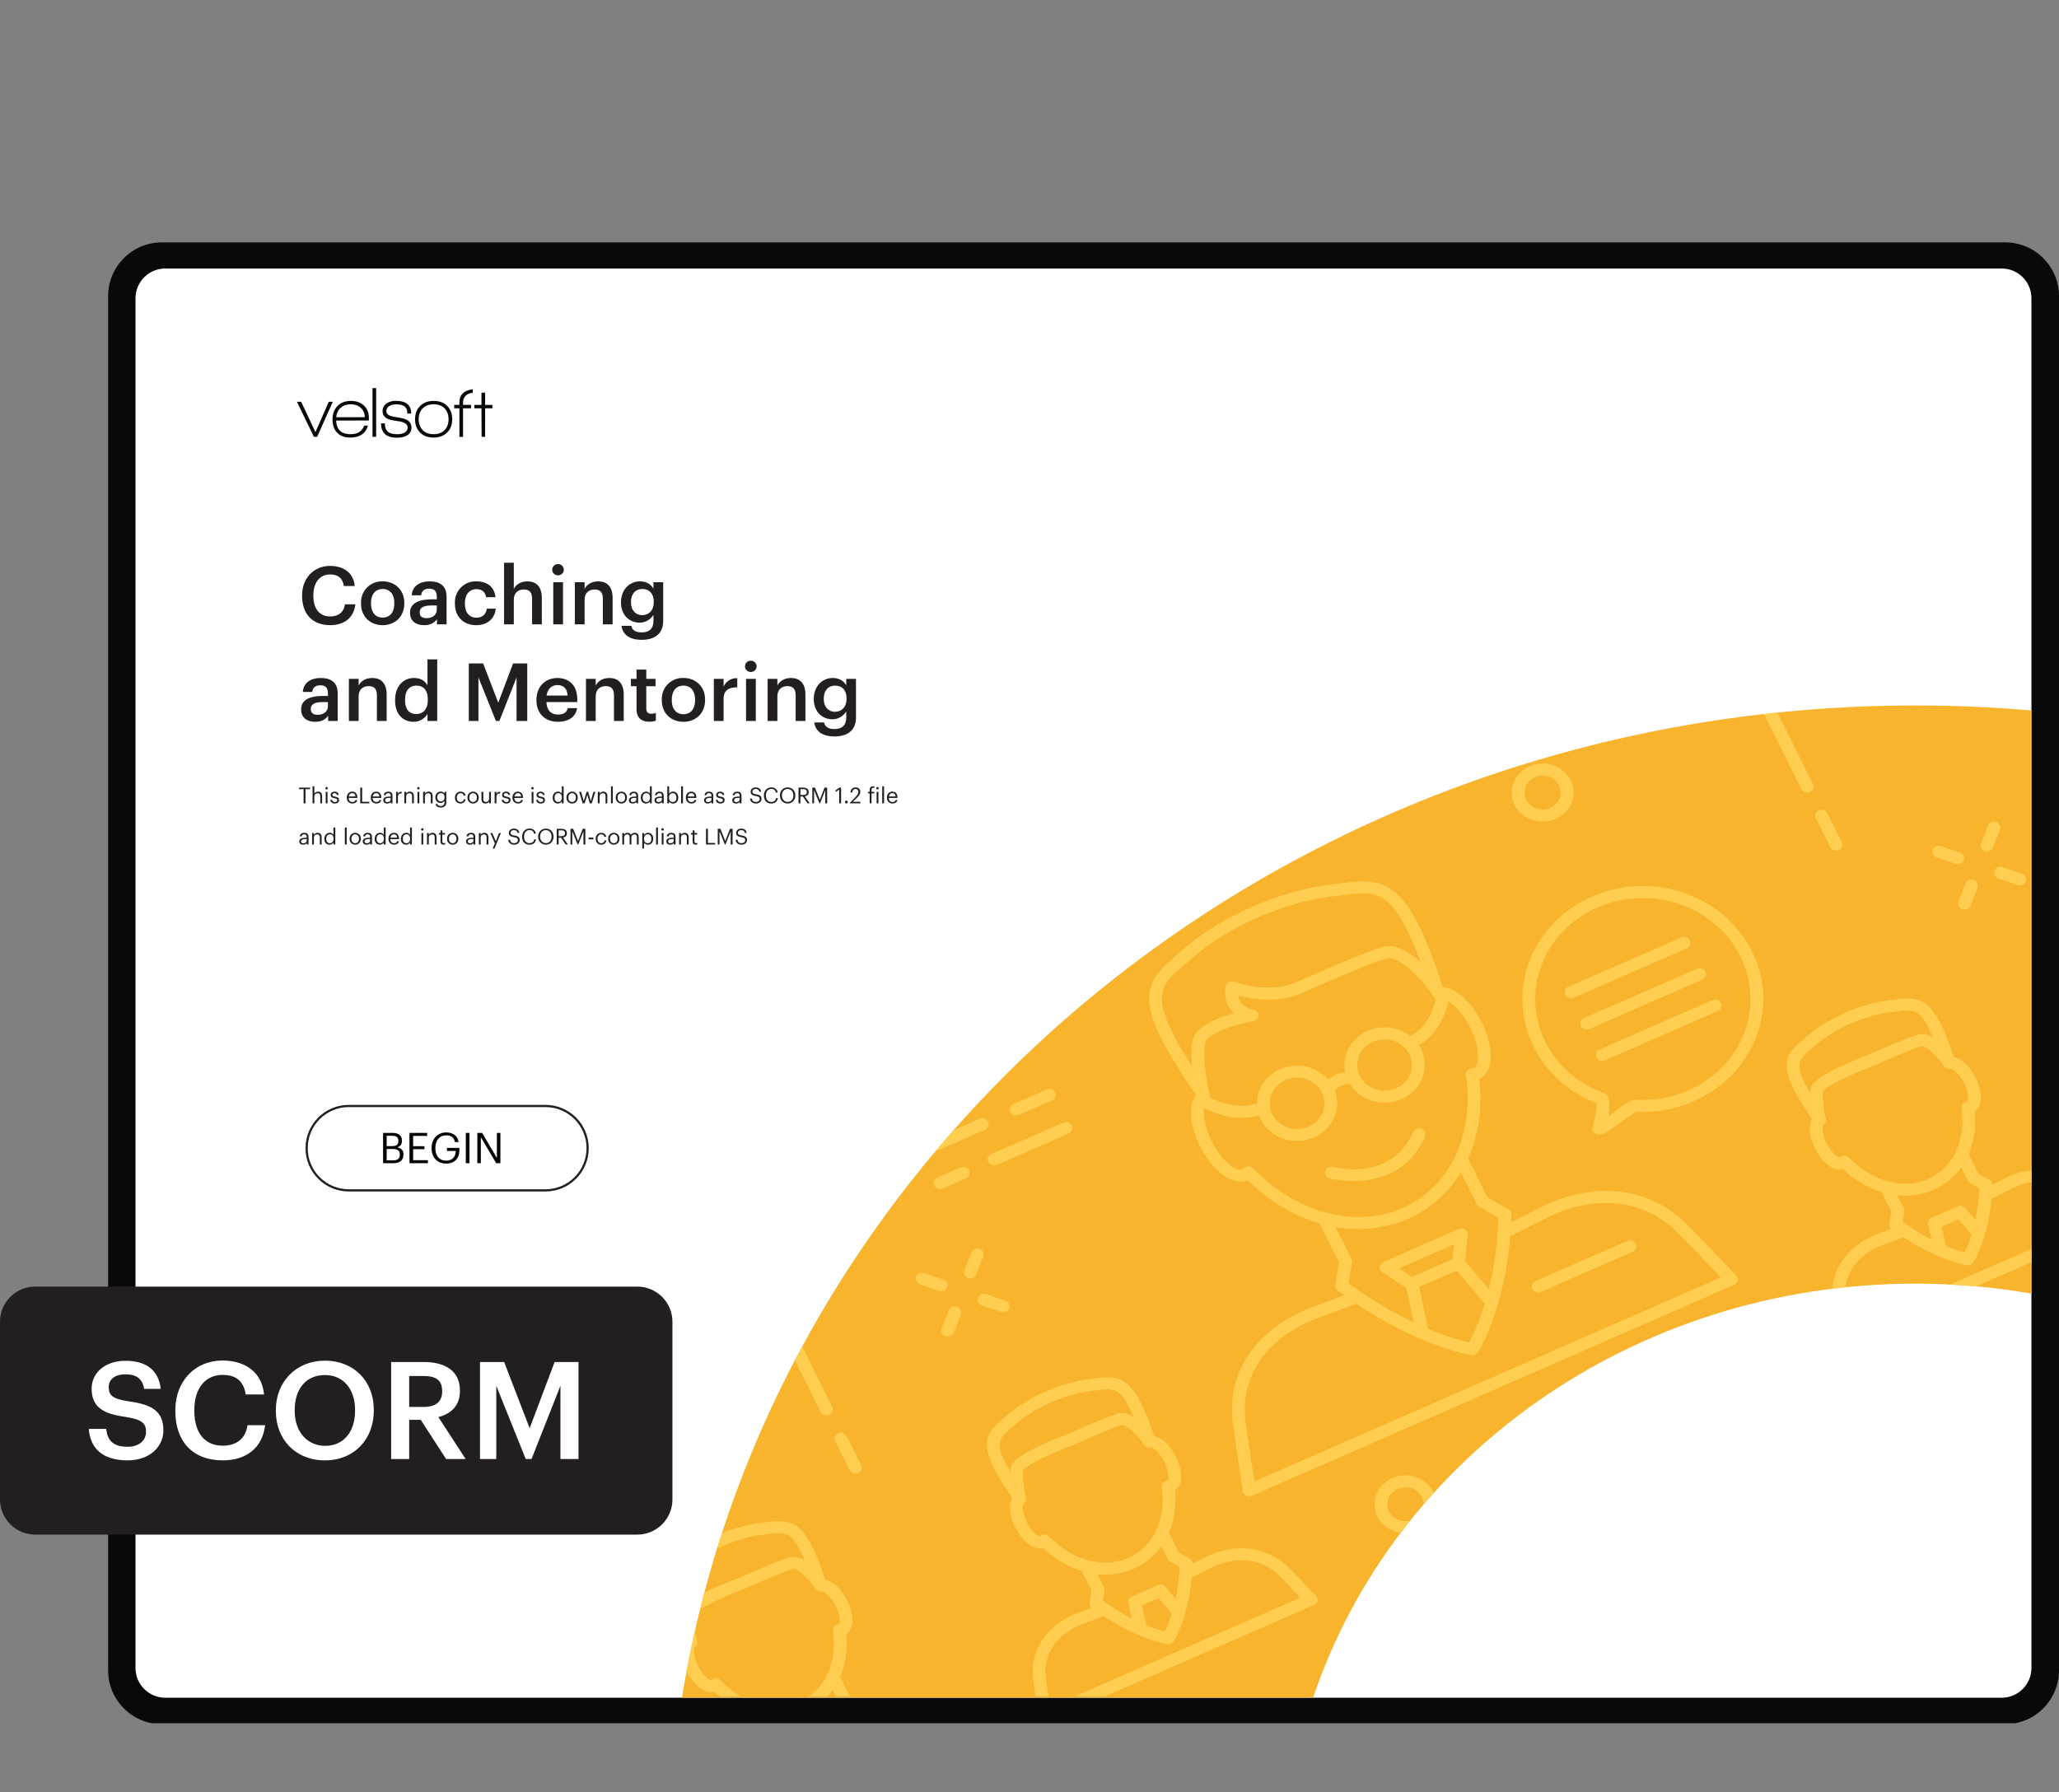 <svg xmlns="http://www.w3.org/2000/svg" xmlns:xlink="http://www.w3.org/1999/xlink" width="1251.275" height="1089.232" viewBox="0 0 938.456 816.924"><rect x="0" y="0" width="938.456" height="816.924" fill="#808080" stroke="none"/><g data-name="Figure"><g data-name="PlacedPDF"><clipPath id="a"><path transform="matrix(1 0 0 -1 0 816.924)" d="M49.276 31.411h889.18v675.032H49.276z"/></clipPath><g clip-path="url(#a)"><path d="M911.885 778.867H77.768c-11.98 0-21.694-9.712-21.694-21.693V137.02c0-11.982 9.713-21.695 21.694-21.695h834.117c11.981 0 21.694 9.713 21.694 21.695v620.154c0 11.98-9.713 21.693-21.694 21.693" fill="#fff"/></g><path d="M144.555 199.094h-1.505l-7.719-15.962h1.93l6.51 13.836 6.083-13.836h1.831z" fill="#070a0a"/><clipPath id="b"><path transform="matrix(1 0 0 -1 0 816.924)" d="M49.276 31.411h889.18v675.032H49.276z"/></clipPath><g clip-path="url(#b)"><path d="M159.863 184.276c-1.854 0-3.375.523-4.563 1.57-1.19 1.047-1.88 2.486-2.077 4.318h13.083c-.11-1.832-.747-3.27-1.913-4.318-1.167-1.047-2.677-1.57-4.53-1.57m-6.672 7.425c.217 4.143 2.408 6.214 6.574 6.214 3.16 0 5.244-1.296 6.247-3.89h1.7c-.632 2.048-1.711 3.487-3.237 4.316-1.33.741-2.923 1.112-4.776 1.112-2.682 0-4.732-.774-6.15-2.322-1.33-1.44-1.994-3.435-1.994-5.986 0-2.507.757-4.536 2.273-6.084s3.527-2.322 6.035-2.322 4.514.703 6.018 2.11c1.505 1.406 2.258 3.298 2.258 5.674v1.145zM169.773 176.917h1.668v22.177h-1.668zM180.96 199.52c-4.864 0-7.295-2.18-7.295-6.543h1.734c0 1.723.446 2.977 1.341 3.762.893.785 2.311 1.177 4.252 1.177 1.308 0 2.388-.207 3.238-.62 1.047-.546 1.57-1.353 1.57-2.422 0-1.308-1.09-2.213-3.27-2.714-.154-.044-1.244-.219-3.272-.524-3.27-.5-4.906-1.919-4.906-4.252 0-1.526.654-2.715 1.962-3.566 1.112-.74 2.475-1.112 4.09-1.112 4.687 0 7.032 1.941 7.032 5.822h-1.767c0-1.482-.404-2.556-1.21-3.22-.807-.666-2.105-.999-3.892-.999-1.2 0-2.214.24-3.042.72-.96.567-1.44 1.352-1.44 2.355 0 1.308 1.07 2.148 3.206 2.518.567.11 1.722.317 3.467.622 3.184.545 4.776 1.995 4.776 4.35 0 1.657-.72 2.89-2.159 3.696-1.157.633-2.628.95-4.416.95M202.645 186.158c-1.2-1.254-2.867-1.881-5.004-1.881-2.094 0-3.751.616-4.972 1.848-1.222 1.232-1.831 2.895-1.831 4.989 0 2.07.615 3.723 1.847 4.955 1.232 1.232 2.884 1.847 4.956 1.847 2.07 0 3.723-.615 4.956-1.847 1.23-1.232 1.847-2.884 1.847-4.955 0-2.05-.6-3.702-1.8-4.956m-5.036 13.296c-2.595 0-4.65-.774-6.166-2.322s-2.273-3.554-2.273-6.018c0-2.552.779-4.585 2.339-6.101 1.559-1.515 3.614-2.273 6.165-2.273 2.552 0 4.596.758 6.133 2.273 1.538 1.516 2.307 3.549 2.307 6.1 0 2.55-.78 4.579-2.34 6.084-1.558 1.505-3.613 2.257-6.165 2.257M221.112 186.105v12.989h-1.602l-.066-12.99h-3.238v-1.536h3.238v-5.558h1.668v5.558h3.304v1.537zM211.051 183.492c0-2.543 1.472-4.048 4.416-4.518v-1.534c-4.055.51-6.084 2.526-6.084 6.052v1.047h-2.355v1.57h2.355v13.018h1.668v-13.018h3.631v-1.57h-3.63z" fill="#070a0a"/><path d="M179.295 528.906c2.01 0 2.938-.89 2.938-2.57v-.078c0-1.702-.947-2.514-3.17-2.514h-2.823v5.162zm-.542-6.477c2.03 0 2.804-.734 2.804-2.436v-.077c0-1.566-.909-2.204-2.842-2.204h-2.475v4.717zm-4.156-6.032h4.156c2.572 0 4.447.851 4.447 3.577v.078c0 1.256-.503 2.377-2.088 2.918 2.011.484 2.765 1.508 2.765 3.306v.078c0 2.61-1.779 3.866-4.543 3.866h-4.737zM186.623 516.397h8.062v1.373h-6.38v4.697h5.143v1.373h-5.143v5.007h6.728v1.373h-8.41zM196.697 523.396v-.155c0-4.04 2.726-7.057 6.69-7.057 2.744 0 5.2 1.276 5.625 4.39h-1.682c-.387-2.204-1.895-3.056-3.905-3.056-3.17 0-4.988 2.32-4.988 5.704v.154c0 3.422 1.701 5.665 4.95 5.665 2.996 0 4.291-1.953 4.35-4.408h-4.04v-1.392h5.682v1.025c0 4.002-2.455 6.128-5.993 6.128-4.253 0-6.689-2.958-6.689-6.998M212.301 516.398h1.682v13.823h-1.682zM217.56 516.397h2.185l6.728 11.426v-11.426h1.604v13.823h-1.933l-6.98-11.85v11.85h-1.604z" fill="#030505"/><path stroke-miterlimit="10" fill="none" stroke="#231f20" d="M158.987 542.6c-10.624 0-19.236-8.611-19.236-19.235 0-10.624 8.612-19.236 19.236-19.236h89.611c10.624 0 19.236 8.612 19.236 19.236s-8.612 19.236-19.236 19.236h-89.61z"/><path d="M75.313 773.863c-7.428 0-13.555-6.05-13.555-13.555V135.944c0-7.429 6.05-13.555 13.555-13.555h837.03c7.428 0 13.554 6.05 13.554 13.555v624.364h.001c0 7.43-6.05 13.555-13.555 13.555zm863.144-12.368V134.987c0-13.555-11.028-24.506-24.506-24.506H73.781c-13.554 0-24.505 11.027-24.505 24.506V761.42c0 13.554 11.027 24.505 24.505 24.505h840.17c13.478 0 24.429-10.95 24.506-24.429" fill="#080909"/></g></g><g data-name="Figure"><clipPath id="c"><path transform="matrix(1 0 0 -1 0 816.924)" d="M873.056 495.362c-284.691 0-520.524-196.183-562.245-452.283H598.49c36.764 109.403 145.786 188.733 274.566 188.733 18.053 0 35.716-1.561 52.847-4.543v265.808a611.967 611.967 0 0 1-52.847 2.285z"/></clipPath><g clip-path="url(#c)"><path d="M926.633 202.985H309.451v571.44h617.182z" fill="#f7b42c"/><path d="M625.805 474.846c-6.236 2.728-8.945 9.708-6.036 15.558 2.908 5.85 10.349 8.39 16.586 5.662 6.236-2.728 8.944-9.707 6.036-15.557-2.908-5.85-10.349-8.39-16.586-5.663m13.012 26.174c-9.149 4.001-20.063.275-24.33-8.306-4.266-8.582-.293-18.82 8.856-22.821 9.148-4.002 20.063-.276 24.33 8.306 4.265 8.581.293 18.82-8.856 22.82" fill="#ffce51"/><path d="M644.69 477.446c-.467.205-.946.396-1.443.574-1.501.541-3.186-.163-3.762-1.572-.578-1.408.088-2.98 1.677-3.53 11.92-4.263 13.735-20.146 13.752-20.305.159-1.5 1.592-2.592 3.187-2.446 1.6.15 2.768 1.484 2.61 2.985-.08.763-2.062 18.188-16.02 24.294M585.9 492.301c-6.237 2.728-8.946 9.708-6.037 15.557 2.908 5.85 10.349 8.39 16.586 5.663 6.236-2.728 8.945-9.707 6.036-15.558-2.908-5.85-10.349-8.39-16.585-5.662m13.011 26.173c-9.149 4.002-20.063.276-24.329-8.306-4.266-8.581-.294-18.819 8.855-22.82 9.149-4.002 20.063-.276 24.33 8.306 4.265 8.581.293 18.819-8.856 22.82" fill="#ffce51"/><path d="M575.887 507.54c-13.958 6.105-29.463-3.671-30.138-4.104-1.328-.85-1.665-2.549-.76-3.794.913-1.244 2.722-1.57 4.046-.718.14.09 14.411 8.908 25.422 3.17 1.448-.757 3.18-.254 3.96 1.065.782 1.319.274 2.982-1.133 3.713-.462.241-.93.463-1.397.668M606.36 499.284a3.078 3.078 0 0 1-2.743-.14c-1.377-.781-1.818-2.46-.983-3.752 4.509-6.97 11.931-7.288 15.231-6.476 1.558.38 2.49 1.874 2.08 3.334-.413 1.467-2.004 2.334-3.554 1.951-.526-.115-5.484-1.07-8.773 4.024-.31.48-.755.84-1.257 1.059M632.763 535.234c-12.762 5.582-26.489 1.967-26.693 1.909-1.542-.423-2.424-1.937-1.976-3.384.45-1.445 2.057-2.28 3.609-1.86 1.064.29 26.247 6.818 36.406-15.89.627-1.392 2.332-2.044 3.815-1.462 1.483.584 2.179 2.186 1.556 3.577-4.084 9.137-10.28 14.295-16.717 17.11M672.386 617.421a3.074 3.074 0 0 1-2.734-.135c-1.377-.776-1.822-2.454-.996-3.748.044-.07 4.531-7.185 8.48-20.681 3.518-12.026 5.504-25.266 5.9-39.353.046-1.508 1.387-2.702 2.99-2.659 1.606.04 2.88 1.295 2.834 2.804-.408 14.527-2.465 28.206-6.108 40.656-4.18 14.3-8.906 21.742-9.103 22.052a2.87 2.87 0 0 1-1.263 1.064" fill="#ffce51"/><path d="M672.38 617.424a3.068 3.068 0 0 1-1.677.223c-1.093-.16-27.174-4.202-60.99-29.377-1.262-.938-1.473-2.658-.47-3.84 1.006-1.186 2.832-1.377 4.092-.442 32.501 24.196 58.017 28.22 58.27 28.258 1.587.237 2.671 1.635 2.423 3.124-.159.935-.8 1.683-1.649 2.054M643.56 582.05l18.473-8.08.684-6.79-25.142 10.998zm22.447-3.788-21.498 9.403a3.073 3.073 0 0 1-2.884-.228l-11.545-7.47c-.862-.556-1.337-1.501-1.249-2.478.085-.975.725-1.834 1.67-2.248l34.364-15.03a3.071 3.071 0 0 1 2.91.245c.854.564 1.32 1.512 1.22 2.489l-1.32 13.098c-.094.964-.732 1.81-1.668 2.22" fill="#ffce51"/><path d="M681.173 596.063c-1.19.52-2.647.233-3.502-.773l-15.17-17.799c-1.004-1.178-.8-2.899.456-3.84 1.247-.937 3.085-.75 4.094.429l15.17 17.8c1.003 1.178.8 2.898-.457 3.84a3.032 3.032 0 0 1-.59.343M649.543 609.898c-.206.09-.428.16-.66.204-1.577.298-3.113-.662-3.43-2.14l-4.786-22.342c-.317-1.48.71-2.917 2.28-3.218 1.577-.297 3.113.663 3.43 2.142l4.786 22.341c.271 1.261-.43 2.493-1.62 3.013M567.75 531.872c.389-.17.817-.259 1.254-.256.815.005 1.587.331 2.132.896 19.81 20.432 46.524 27.55 68.06 18.13 21.536-9.42 32.895-33.19 28.942-60.559a2.602 2.602 0 0 1 .64-2.107 2.982 2.982 0 0 1 2.083-.987c.428-.023.644-.086.874-.187 2.516-1.1 3.146-8.792-1.6-18.34-4.59-9.234-10.942-13.549-13.574-13-1.161.24-2.357-.202-3.03-1.119l-.688-.936a2.624 2.624 0 0 1-.374-.712l-.487-1.416c-2.235-6.517-4.546-13.255-7.24-19.684-10.989-26.398-17.954-25.497-33.212-23.521-1.357.175-2.768.359-4.232.53-10.612 1.26-22.36 4.572-33.97 9.575-11.525 5.116-21.78 11.43-29.63 18.245-1.078.939-2.136 1.835-3.15 2.697-11.423 9.694-16.635 14.12-2.144 38.982 3.57 6.147 7.642 12.217 11.578 18.087l.691 1.028c.151.229.27.475.345.736l.323 1.096c.31 1.071-.098 2.212-1.038 2.888-2.14 1.54-2.7 8.875 1.892 18.11 4.746 9.548 11.433 14.04 13.95 12.939.223-.098.423-.218.713-.509.255-.254.559-.46.892-.606m73.909 23.723c-23.256 10.172-51.695 3.231-73.076-17.644-6.53 2.83-15.84-3.867-21.67-15.593-4.73-9.515-5.337-18.56-1.798-23.16l-.065-.098c-3.984-5.942-8.105-12.085-11.762-18.378-15.95-27.368-9.822-34.475 3.349-45.652.998-.847 2.034-1.726 3.096-2.654 10.469-9.086 22.708-15.45 31.133-19.19 8.497-3.662 21.559-8.364 35.707-10.047 1.445-.167 2.829-.346 4.162-.519 17.593-2.28 27.336-2.114 39.433 26.943 2.758 6.583 5.098 13.404 7.36 20.002l.126.369c6.036.413 13.032 6.663 17.762 16.178 5.83 11.726 5.314 22.721-1.195 25.593 3.305 28.782-9.307 53.678-32.562 63.85" fill="#ffce51"/><path d="M549.643 501.917a3.046 3.046 0 0 1-.618.196c-1.575.317-3.124-.618-3.465-2.095-.432-1.87-4.141-18.518-1.694-26.57 1.805-5.95 11.357-9.621 18.572-11.586-4.169-3.788-4.513-9.196-3.823-12.32.17-.77.685-1.434 1.417-1.823a3.132 3.132 0 0 1 2.392-.206c17.623 5.727 28.154.388 28.602.16 1.32-.602 28.132-12.593 38.756-15.91 12.383-3.868 26.784 16.908 28.388 19.29.856 1.277.45 2.962-.911 3.768-1.348.825-3.156.422-4.019-.852-4.316-6.408-15.276-19-21.617-17.02-10.282 3.211-37.64 15.444-37.909 15.57-.323.183-11.366 5.947-29.444 1.257.394 2.36 1.952 5.29 7.017 6.403 1.34.296 2.277 1.432 2.246 2.726-.03 1.293-1.039 2.39-2.384 2.623-8.015 1.39-20.434 5.337-21.681 9.42-1.734 5.708.704 19.2 1.79 23.917.292 1.27-.411 2.525-1.615 3.052M676.92 550.134c-1.457.638-3.191.046-3.87-1.321l-9.319-18.744c-.68-1.367-.048-2.994 1.41-3.631 1.457-.638 3.191-.046 3.87 1.321l9.319 18.744c.68 1.367.048 2.994-1.41 3.631M614.523 577.427c-1.458.637-3.192.045-3.872-1.322l-9.318-18.743c-.68-1.368-.048-2.994 1.41-3.632 1.457-.638 3.191-.045 3.87 1.322l9.319 18.743c.68 1.367.048 2.994-1.41 3.632M744.138 570.584 702.262 588.9c-1.458.638-3.192.046-3.872-1.321-.68-1.368-.049-2.994 1.41-3.632l41.875-18.317c1.458-.637 3.192-.045 3.872 1.322.68 1.368.048 2.995-1.41 3.632" fill="#ffce51"/><path d="M612.752 588.607a3.066 3.066 0 0 1-1.655.225c-1.592-.222-2.692-1.61-2.455-3.103l1.767-11.18c.238-1.493 1.716-2.526 3.309-2.303 1.592.223 2.692 1.61 2.456 3.104l-1.768 11.18c-.15.944-.794 1.701-1.654 2.077M687.19 556.049a3.076 3.076 0 0 1-2.76-.147l-10.266-5.917c-1.372-.79-1.798-2.472-.957-3.759.845-1.29 2.64-1.688 4.008-.897l10.266 5.916c1.372.79 1.798 2.473.956 3.76a2.84 2.84 0 0 1-1.247 1.044M570.658 681.773a3.058 3.058 0 0 1-.8.226c-1.589.224-3.075-.804-3.314-2.295a1410.328 1410.328 0 0 1-4.541-30.521c-3.432-23.852 11.064-44.537 37.883-53.98a883.192 883.192 0 0 0 16.601-6.255c1.489-.576 3.191.087 3.806 1.483.614 1.396-.062 2.981-1.578 3.57a916.209 916.209 0 0 1-16.747 6.306c-24.144 8.501-37.242 26.957-34.188 48.161a1386.829 1386.829 0 0 0 4.529 30.422c.196 1.227-.51 2.384-1.651 2.883M790.324 585.692c-1.141.5-2.54.262-3.416-.667a1453.602 1453.602 0 0 0-21.923-22.796c-15.364-15.835-38.782-18.309-61.289-6.421a893.931 893.931 0 0 1-16.574 8.303c-1.32.648-3.183.175-3.928-1.165-.745-1.337-.188-2.988 1.24-3.686a864.835 864.835 0 0 0 16.43-8.229c24.87-13.149 51.137-10.307 68.418 7.507a1471.32 1471.32 0 0 1 21.996 22.868c1.065 1.132.949 2.86-.258 3.858a2.88 2.88 0 0 1-.696.428" fill="#ffce51"/><path d="m790.324 585.692-219.666 96.08c-1.458.639-3.192.047-3.872-1.32-.68-1.368-.049-2.995 1.41-3.632l219.666-96.081c1.457-.638 3.192-.046 3.871 1.322.68 1.367.049 2.994-1.409 3.631M377.904 644.94c-1.457.638-3.192.046-3.871-1.321l-20.212-40.657c-.68-1.367-.049-2.994 1.41-3.631 1.457-.638 3.191-.046 3.87 1.321l20.212 40.657c.68 1.367.049 2.994-1.409 3.632M391.078 671.44c-1.458.637-3.192.045-3.872-1.322l-6.54-13.155c-.68-1.367-.048-2.993 1.41-3.631 1.457-.638 3.192-.046 3.871 1.322l6.54 13.154c.68 1.367.048 2.994-1.41 3.632M824.89 361.014c-1.458.637-3.192.045-3.872-1.322l-20.21-40.655c-.68-1.367-.05-2.994 1.409-3.631 1.457-.638 3.191-.046 3.871 1.321l20.211 40.655c.68 1.368.049 2.995-1.409 3.632M838.064 387.513c-1.458.638-3.192.046-3.872-1.322l-6.539-13.153c-.68-1.367-.048-2.993 1.41-3.631 1.457-.638 3.191-.046 3.871 1.321l6.539 13.154c.68 1.367.048 2.994-1.41 3.631M430.19 588.291a3.078 3.078 0 0 1-2.228.091l-8.715-2.974c-1.512-.515-2.292-2.084-1.742-3.502.55-1.419 2.222-2.15 3.734-1.633l8.716 2.974c1.511.514 2.291 2.083 1.74 3.502a2.795 2.795 0 0 1-1.505 1.542M458.402 597.924a3.078 3.078 0 0 1-2.228.091l-8.712-2.975c-1.512-.517-2.293-2.086-1.741-3.503.55-1.418 2.22-2.149 3.734-1.633l8.712 2.976c1.512.516 2.292 2.085 1.74 3.502a2.795 2.795 0 0 1-1.505 1.542M433.218 608.94a3.078 3.078 0 0 1-2.228.09c-1.512-.516-2.292-2.085-1.741-3.502l3.173-8.174c.55-1.419 2.221-2.15 3.734-1.633 1.513.516 2.292 2.085 1.741 3.502l-3.173 8.175a2.795 2.795 0 0 1-1.506 1.542M443.488 582.475a3.078 3.078 0 0 1-2.227.09c-1.512-.514-2.292-2.083-1.742-3.502l3.17-8.173c.551-1.418 2.222-2.149 3.734-1.633 1.512.515 2.292 2.084 1.741 3.503l-3.17 8.173a2.795 2.795 0 0 1-1.506 1.542M893.598 393.674a3.078 3.078 0 0 1-2.227.09l-8.712-2.973c-1.512-.517-2.291-2.084-1.741-3.503.55-1.418 2.222-2.15 3.734-1.633l8.711 2.974c1.513.516 2.292 2.084 1.741 3.503a2.795 2.795 0 0 1-1.506 1.542M921.814 403.307a3.078 3.078 0 0 1-2.227.09l-8.716-2.973c-1.511-.515-2.291-2.084-1.74-3.503.55-1.418 2.22-2.15 3.733-1.633l8.716 2.974c1.511.515 2.291 2.084 1.74 3.503a2.795 2.795 0 0 1-1.506 1.542M896.63 414.322a3.078 3.078 0 0 1-2.227.091c-1.512-.515-2.292-2.084-1.741-3.502l3.17-8.173c.55-1.419 2.221-2.15 3.734-1.633 1.511.515 2.29 2.084 1.74 3.502l-3.17 8.173a2.795 2.795 0 0 1-1.506 1.542M906.897 387.857a3.078 3.078 0 0 1-2.228.091c-1.512-.516-2.292-2.085-1.741-3.502l3.174-8.173c.552-1.423 2.227-2.148 3.734-1.633 1.513.516 2.292 2.085 1.74 3.502l-3.173 8.173a2.803 2.803 0 0 1-1.506 1.542M699.608 354.256c-4.122 1.803-5.914 6.417-3.99 10.285 1.922 3.869 6.842 5.547 10.964 3.744 4.123-1.803 5.914-6.417 3.991-10.285-1.923-3.869-6.842-5.547-10.965-3.744m9.437 18.982c-7.035 3.077-15.428.211-18.709-6.387-3.28-6.598-.225-14.471 6.81-17.548 7.034-3.077 15.428-.211 18.708 6.387 3.28 6.598.225 14.471-6.81 17.548M637.122 678.672c-4.122 1.803-5.913 6.416-3.99 10.285 1.923 3.868 6.842 5.546 10.964 3.743 4.123-1.803 5.914-6.417 3.991-10.285-1.923-3.868-6.842-5.546-10.965-3.743m9.437 18.982c-7.035 3.076-15.428.21-18.708-6.388-3.28-6.598-.226-14.471 6.809-17.548 7.034-3.076 15.428-.21 18.708 6.387 3.28 6.598.225 14.472-6.809 17.549M479.55 501.564l-15.178 6.64c-1.459.637-3.193.045-3.873-1.322-.68-1.368-.048-2.994 1.41-3.632l15.179-6.64c1.458-.637 3.192-.045 3.872 1.323.68 1.367.048 2.994-1.41 3.631M487.058 516.666l-32.717 14.31c-1.457.638-3.192.046-3.871-1.321-.68-1.368-.049-2.994 1.409-3.632l32.717-14.31c1.457-.638 3.192-.046 3.871 1.322.68 1.367.049 2.994-1.409 3.631M440.29 537.123l-10.586 4.63c-1.458.638-3.192.045-3.872-1.322-.68-1.368-.048-2.994 1.41-3.631l10.585-4.631c1.458-.637 3.192-.046 3.872 1.322.68 1.367.049 2.994-1.409 3.632M316.119 750.963a3 3 0 0 1-.623.196c-1.57.318-3.12-.62-3.46-2.094-.245-1.064-2.35-10.528-.912-15.255 1.378-4.535 15.442-10.724 26.969-15.104.475-.222 15.337-6.868 21.276-8.721 7.62-2.379 15.65 8.871 17.18 11.152.857 1.276.451 2.961-.91 3.767-1.37.83-3.157.42-4.019-.851-3.19-4.732-8.319-9.536-10.41-8.882-5.6 1.749-20.62 8.465-20.766 8.533-10.52 4.007-22.483 9.647-23.784 11.77-.717 2.414.268 8.934 1.073 12.438.292 1.27-.411 2.525-1.614 3.051M533.672 749.159a3.077 3.077 0 0 1-2.737-.136c-1.378-.775-1.822-2.452-.996-3.746.052-.081 2.43-3.9 4.541-11.105 1.91-6.532 2.99-13.738 3.21-21.423.044-1.51 1.392-2.704 2.989-2.658 1.606.04 2.879 1.295 2.834 2.804-.23 8.125-1.378 15.768-3.416 22.725-2.355 8.05-5.05 12.297-5.163 12.472a2.855 2.855 0 0 1-1.262 1.067" fill="#ffce51"/><path d="M533.665 749.162a3.068 3.068 0 0 1-1.676.222c-.618-.09-15.335-2.371-34.264-16.46-1.261-.937-1.471-2.656-.473-3.839 1.016-1.19 2.835-1.378 4.096-.442 17.734 13.2 31.403 15.32 31.538 15.34 1.59.232 2.678 1.63 2.431 3.121-.155.934-.799 1.685-1.652 2.058M538.518 737.377c-1.19.52-2.647.233-3.502-.773l-8.37-9.821c-1.004-1.179-.8-2.9.456-3.841 1.251-.935 3.088-.75 4.094.43l8.369 9.821c1.004 1.178.8 2.899-.456 3.84a3.032 3.032 0 0 1-.591.344" fill="#ffce51"/><path d="M521.07 745.009c-.207.09-.428.16-.66.204-1.577.297-3.113-.662-3.43-2.141l-2.641-12.327c-.318-1.481.704-2.912 2.28-3.218 1.577-.297 3.113.662 3.43 2.141l2.64 12.328c.272 1.26-.43 2.492-1.62 3.013M474.938 699.716a2.917 2.917 0 0 1 1.206-.241 2.88 2.88 0 0 1 2.077.902c10.535 10.869 24.678 14.682 36.034 9.715 11.353-4.965 17.33-17.58 15.228-32.137a2.607 2.607 0 0 1 .64-2.107 3 3 0 0 1 2.086-.99c.448-.47.81-3.801-1.516-8.479-2.33-4.689-5.27-6.544-6.044-6.492-1.161.24-2.341-.205-3.016-1.123l-.378-.518c-.16-.219-.283-.46-.37-.711l-.239-.699c-1.236-3.605-2.515-7.331-3.996-10.867-5.687-13.67-8.75-13.273-16.93-12.214l-2.352.295c-5.716.678-12.067 2.468-18.358 5.18-6.23 2.765-11.774 6.178-16.008 9.853l-1.75 1.498c-6.123 5.197-8.414 7.14-.914 20.012 1.941 3.34 4.162 6.655 6.312 9.86l.418.62c.152.23.27.477.346.738.31 1.07.08 2.816-.86 3.492-.524.512-.897 3.82 1.432 8.504 2.326 4.68 5.281 6.557 6.064 6.515.26-.259.56-.463.888-.606m41.78 15.33c-13.137 5.746-29.103 2.03-41.225-9.43-4.215 1.044-9.443-2.77-12.788-9.5-2.243-4.512-3.29-9.934-1.357-13.304-2.08-3.105-4.212-6.309-6.126-9.602-9.248-15.876-5.428-20.274 2.12-26.68l1.696-1.453c5.894-5.118 12.774-8.7 17.51-10.801 4.788-2.063 12.134-4.706 20.094-5.651l2.283-.284c10.087-1.306 16.134-1.224 23.15 15.634 1.461 3.486 2.706 7.077 3.906 10.567 3.997.776 7.749 5.013 9.993 9.527 3.345 6.729 3.1 12.938-.459 15.293 1.564 16.079-5.664 29.94-18.797 35.684" fill="#ffce51"/><path d="M465.95 685.428a3.046 3.046 0 0 1-.617.195c-1.575.32-3.125-.618-3.464-2.092-.246-1.066-2.354-10.528-.917-15.256 1.38-4.534 15.443-10.723 26.973-15.105.472-.22 15.334-6.866 21.276-8.721 7.617-2.378 15.646 8.873 17.177 11.154.857 1.276.451 2.961-.91 3.767-1.353.823-3.157.42-4.019-.851-3.19-4.732-8.32-9.536-10.406-8.884-5.6 1.75-20.624 8.469-20.767 8.534-10.527 4.009-22.485 9.65-23.787 11.77-.718 2.42.268 8.936 1.075 12.435.293 1.272-.41 2.527-1.613 3.053M536.173 712.032c-1.457.638-3.192.046-3.871-1.321l-5.14-10.341c-.68-1.367-.05-2.994 1.408-3.632 1.458-.637 3.192-.045 3.872 1.322l5.14 10.34c.68 1.368.049 2.995-1.409 3.632M501.744 727.091c-1.457.638-3.192.046-3.871-1.321l-5.141-10.341c-.68-1.367-.049-2.994 1.41-3.632 1.457-.637 3.191-.045 3.87 1.322l5.141 10.341c.68 1.367.049 2.994-1.409 3.631" fill="#ffce51"/><path d="M500.764 733.262a3.066 3.066 0 0 1-1.654.225c-1.592-.222-2.693-1.612-2.456-3.105l.976-6.169c.239-1.49 1.717-2.524 3.31-2.302 1.592.223 2.693 1.612 2.456 3.106l-.977 6.169c-.15.943-.795 1.7-1.655 2.076M541.843 715.295a3.081 3.081 0 0 1-2.76-.146l-5.666-3.263c-1.372-.79-1.799-2.474-.957-3.761.839-1.286 2.637-1.685 4.007-.899l5.666 3.264c1.372.79 1.799 2.474.957 3.76a2.84 2.84 0 0 1-1.247 1.045" fill="#ffce51"/><path d="M598.746 731.652c-1.142.499-2.54.263-3.416-.667a809.106 809.106 0 0 0-12.078-12.558c-8.052-8.298-20.334-9.589-32.217-3.307a499.152 499.152 0 0 1-9.184 4.604c-1.355.641-3.184.18-3.927-1.164-.745-1.34-.189-2.99 1.24-3.688a472.733 472.733 0 0 0 9.04-4.529c14.095-7.449 29.531-5.724 39.345 4.393a848.671 848.671 0 0 1 12.15 12.63c1.065 1.13.95 2.859-.254 3.856-.216.18-.451.322-.7.43M530.152 727.554l-11.727 5.13c-1.458.637-3.192.045-3.872-1.323-.68-1.367-.048-2.994 1.41-3.631l11.726-5.13c1.458-.637 3.193-.046 3.872 1.322.68 1.367.049 2.994-1.409 3.632M898.198 576.462a3.077 3.077 0 0 1-2.737-.135c-1.378-.776-1.822-2.452-.996-3.746.054-.085 2.43-3.902 4.538-11.104 1.913-6.541 2.993-13.749 3.21-21.421.038-1.506 1.384-2.696 2.988-2.661 1.607.04 2.879 1.294 2.834 2.804-.225 8.111-1.375 15.758-3.415 22.726-2.352 8.05-5.046 12.296-5.16 12.471a2.855 2.855 0 0 1-1.262 1.066" fill="#ffce51"/><path d="M898.188 576.467a3.07 3.07 0 0 1-1.673.221c-.618-.09-15.338-2.37-34.267-16.458-1.262-.938-1.471-2.657-.473-3.84 1.009-1.187 2.835-1.378 4.095-.442 17.615 13.112 31.412 15.319 31.552 15.34 1.584.24 2.668 1.638 2.416 3.126-.16.933-.8 1.681-1.65 2.053M903.04 564.682c-1.189.52-2.646.233-3.502-.773l-8.37-9.821c-1.004-1.179-.8-2.9.457-3.841 1.244-.932 3.085-.749 4.093.43l8.37 9.821c1.004 1.178.8 2.899-.456 3.841a3.032 3.032 0 0 1-.591.343" fill="#ffce51"/><path d="M885.592 572.314c-.206.09-.427.16-.66.204-1.576.297-3.113-.662-3.43-2.141l-2.64-12.327c-.318-1.481.72-2.919 2.28-3.218 1.576-.297 3.113.662 3.43 2.141l2.64 12.328c.272 1.26-.43 2.492-1.62 3.013M839.46 527.021a2.917 2.917 0 0 1 1.207-.241 2.88 2.88 0 0 1 2.077.902c10.535 10.869 24.678 14.682 36.034 9.715 11.356-4.967 17.333-17.581 15.228-32.137a2.603 2.603 0 0 1 .636-2.105 2.972 2.972 0 0 1 2.078-.99c.46-.473.822-3.803-1.504-8.481-2.329-4.684-5.266-6.544-6.045-6.494-1.16.243-2.338-.206-3.011-1.123l-.38-.517a2.726 2.726 0 0 1-.368-.709l-.289-.841c-1.224-3.558-2.488-7.237-3.945-10.732-5.692-13.664-8.752-13.268-16.935-12.208l-2.352.295c-5.716.678-12.067 2.468-18.358 5.18-6.23 2.765-11.775 6.178-16.005 9.852l-1.75 1.498c-6.126 5.198-8.416 7.142-.917 20.013 1.963 3.376 4.21 6.727 6.386 9.967l.343.514c.145.215.257.449.333.694l.193.649c.31 1.069-.099 2.21-1.04 2.886-.523.512-.892 3.818 1.436 8.503 2.326 4.677 5.278 6.558 6.06 6.516.261-.259.562-.463.888-.606m41.78 15.33c-13.137 5.746-29.102 2.03-41.224-9.43-4.212 1.04-9.44-2.772-12.785-9.5-2.243-4.514-3.292-9.933-1.36-13.304-2.08-3.107-4.209-6.31-6.12-9.6-9.254-15.878-5.434-20.276 2.117-26.684l1.696-1.454c5.891-5.116 12.77-8.696 17.506-10.799 4.788-2.063 12.135-4.705 20.095-5.65l2.283-.284c10.087-1.306 16.134-1.224 23.153 15.633 1.459 3.488 2.704 7.08 3.902 10.568 3.998.775 7.75 5.014 9.994 9.527 3.345 6.729 3.099 12.936-.46 15.293 1.568 16.077-5.66 29.937-18.796 35.684" fill="#ffce51"/><path d="M830.474 512.732a3.041 3.041 0 0 1-.619.196c-1.574.32-3.124-.618-3.464-2.092-.245-1.065-2.354-10.528-.916-15.256 1.382-4.536 15.446-10.725 26.973-15.105.472-.22 15.334-6.866 21.276-8.721 7.617-2.378 15.646 8.873 17.18 11.15.856 1.277.451 2.964-.91 3.77-1.34.817-3.16.423-4.018-.85-3.19-4.732-8.32-9.537-10.41-8.884-5.598 1.749-20.617 8.466-20.767 8.534-10.52 4.006-22.49 9.65-23.79 11.774-.716 2.417.271 8.932 1.078 12.431.293 1.272-.41 2.527-1.613 3.053M900.696 539.337c-1.457.638-3.192.046-3.871-1.321l-5.141-10.341c-.68-1.367-.049-2.994 1.409-3.632 1.457-.637 3.192-.045 3.871 1.322l5.141 10.34c.68 1.368.049 2.995-1.409 3.632M866.267 554.396c-1.458.638-3.192.046-3.872-1.321l-5.14-10.341c-.68-1.367-.049-2.994 1.409-3.632 1.457-.637 3.192-.045 3.871 1.322l5.141 10.341c.68 1.367.049 2.994-1.409 3.631" fill="#ffce51"/><path d="M865.287 560.567a3.066 3.066 0 0 1-1.654.225c-1.593-.222-2.693-1.612-2.456-3.105l.976-6.169c.242-1.492 1.714-2.522 3.31-2.302 1.592.223 2.692 1.612 2.455 3.105l-.976 6.17c-.15.943-.795 1.7-1.655 2.076M906.365 542.6a3.081 3.081 0 0 1-2.76-.146l-5.665-3.264c-1.372-.79-1.799-2.473-.957-3.76.845-1.289 2.633-1.684 4.007-.899l5.666 3.264c1.371.79 1.798 2.474.957 3.76a2.84 2.84 0 0 1-1.248 1.045" fill="#ffce51"/><path d="M842.066 611.97a3.058 3.058 0 0 1-.8.226c-1.589.224-3.075-.804-3.314-2.295a768.512 768.512 0 0 1-2.508-16.868c-1.95-13.536 6.569-25.743 21.739-31.087a487.028 487.028 0 0 0 9.118-3.432c1.487-.578 3.19.085 3.804 1.48a2.637 2.637 0 0 1-1.579 3.57 492.917 492.917 0 0 1-9.262 3.487c-12.714 4.475-19.637 14.166-18.043 25.27a734.154 734.154 0 0 0 2.496 16.766c.195 1.226-.51 2.384-1.651 2.883M894.675 554.859l-11.728 5.13c-1.457.637-3.192.045-3.871-1.323-.68-1.367-.049-2.994 1.409-3.631l11.727-5.13c1.458-.637 3.192-.045 3.872 1.322.68 1.367.048 2.994-1.41 3.632M799.653 465.339l.034-.015zm-71.191 46.348.004-.001zm14.882-9.905c.898-.393 1.643-.544 2.372-.5 24.168 1.457 46.125-14.24 51.085-36.502 5.53-24.827-11.5-49.25-37.967-54.439-12.82-2.517-25.915-.204-36.885 6.532-10.96 6.725-18.474 17.054-21.155 29.08-4.904 22.006 7.69 43.954 29.943 52.192 1.293.478 4.039 1.497 2.266 10.688.975-.7 1.942-1.414 2.73-1.996 3.712-2.743 5.933-4.321 7.611-5.055m28.458.26a57.393 57.393 0 0 1-26.063 4.717c-1.117.608-4.297 2.816-6.4 4.371-6.438 4.762-8.907 6.382-11.307 5.915a2.911 2.911 0 0 1-1.892-1.254 2.58 2.58 0 0 1-.32-2.153c1.27-4.297 2.085-8.973 1.91-10.737-24.358-9.461-38.062-33.735-32.64-58.065 3-13.457 11.407-25.013 23.671-32.538 12.245-7.515 26.915-10.12 41.264-7.307 29.612 5.805 48.67 33.129 42.48 60.907-3.636 16.303-15.417 29.458-30.703 36.144" fill="#ffce51"/><path d="m768.785 432.262-51.396 22.48c-1.457.638-3.191.046-3.871-1.321-.68-1.367-.049-2.994 1.409-3.632l51.396-22.48c1.458-.638 3.192-.046 3.872 1.322.68 1.367.048 2.994-1.41 3.631M775.881 446.536l-51.396 22.48c-1.457.638-3.192.046-3.871-1.322-.68-1.367-.049-2.994 1.409-3.631l51.396-22.48c1.457-.638 3.192-.046 3.871 1.321.68 1.367.049 2.994-1.409 3.632M782.978 460.81l-51.396 22.481c-1.458.638-3.192.046-3.872-1.322-.68-1.367-.048-2.994 1.41-3.631l51.395-22.48c1.458-.638 3.192-.046 3.872 1.321.68 1.368.048 2.994-1.41 3.632M936.22 564.757l-96.617 42.26c-1.458.637-2.089 2.264-1.41 3.632.68 1.367 2.415 1.96 3.873 1.321l94.154-41.183zM936.22 533.597c-7.46-1.378-15.693-.073-23.493 4.051a474.147 474.147 0 0 1-9.037 4.528c-1.429.697-1.985 2.348-1.24 3.687.743 1.343 2.675 1.761 3.928 1.164a495.522 495.522 0 0 0 9.18-4.603c7.061-3.733 14.278-4.79 20.662-3.282zM311.52 748.346c-1.937 3.371-.888 8.79 1.356 13.305 3.345 6.727 8.572 10.54 12.785 9.5.794.751 1.606 1.466 2.431 2.15h9.785c-3.35-1.894-6.558-4.368-9.488-7.389a2.878 2.878 0 0 0-2.076-.908 2.956 2.956 0 0 0-1.202.241 2.908 2.908 0 0 0-.89.611c-.782.042-3.738-1.835-6.064-6.515-2.33-4.689-1.956-7.994-1.431-8.504.952-.686 1.358-1.848 1.025-2.93l-.166-.561a2.698 2.698 0 0 0-.346-.738l-.417-.62c-2.15-3.206-4.371-6.52-6.312-9.86-7.5-12.872-5.21-14.816.913-20.013l1.75-1.497c4.234-3.676 9.778-7.089 16.005-9.853 6.291-2.711 12.642-4.502 18.36-5.183l2.354-.293c8.18-1.059 11.24-1.455 16.93 12.214 1.48 3.536 2.76 7.262 3.995 10.867l.239.699c.088.252.211.492.37.711l.379.518c.674.918 1.854 1.364 3.015 1.123.774-.052 3.713 1.803 6.045 6.492 2.326 4.68 1.96 8.01 1.5 8.482-.807.045-1.566.403-2.078.991a2.606 2.606 0 0 0-.636 2.105c1.83 12.655-2.452 23.84-11.064 29.81h8.511c6.487-7.055 9.678-17.188 8.585-28.403 3.562-2.357 3.808-8.566.462-15.295-2.244-4.514-5.995-8.751-9.993-9.527-1.2-3.49-2.445-7.081-3.905-10.567-7.02-16.857-13.067-16.939-23.15-15.634l-2.283.284c-6.304.749-13.245 2.7-20.098 5.652-6.79 3.015-12.84 6.747-17.506 10.8l-1.697 1.453c-7.548 6.407-11.367 10.804-2.119 26.68 1.913 3.294 4.046 6.497 6.125 9.602" fill="#ffce51"/><path d="M381.005 773.301h6.43l-4.825-9.705c-.68-1.368-2.414-1.96-3.872-1.322-1.458.637-2.089 2.264-1.409 3.632zM472.001 773.301h5.881a713.617 713.617 0 0 1-1.184-8.286c-1.603-11.105 5.349-20.788 18.044-25.27 3.1-1.131 6.188-2.294 9.262-3.487a2.63 2.63 0 0 0 1.578-3.568c-.614-1.396-2.317-2.059-3.805-1.482a477.948 477.948 0 0 1-9.117 3.434c-15.1 5.326-23.69 17.548-21.74 31.086.342 2.487.703 5.013 1.081 7.573M600.155 728.02c-.68-1.367-2.414-1.96-3.872-1.322l-106.547 46.603h13.788l95.222-41.65c1.458-.637 2.089-2.264 1.409-3.631M450.378 511.309c-.68-1.367-2.414-1.96-3.872-1.322l-40.4 17.67v6.031l42.863-18.748c1.457-.637 2.089-2.264 1.409-3.631" fill="#ffce51"/></g></g><symbol id="d"><path d="M.349 0c.17 0 .292.087.313.259h-.13C.518.158.448.108.349.108.217.108.14.203.14.364v.008c0 .16.082.258.208.258C.451.63.504.581.519.486h.135C.638.654.511.736.347.736.148.736 0 .586 0 .371V.363C0 .143.125 0 .349 0z"/></symbol><symbol id="e"><path d="M.269.094C.177.094.124.161.124.268v.008c0 .108.055.173.145.173S.413.383.413.275V.268C.413.161.359.094.269.094M.268 0c.154 0 .269.106.269.269v.008c0 .16-.115.267-.268.267A.259.259 0 0 1 0 .274V.266C0 .107.114 0 .268 0z"/></symbol><symbol id="f"><path d="M.175 0c.08 0 .126.029.16.074V.01h.119v.343c0 .143-.092.191-.209.191C.128.544.031.493.021.371h.117c.006.052.037.082.1.082.071 0 .095-.035.095-.105V.321H.268C.118.321 0 .277 0 .155 0 .046.079 0 .175 0m.029.087C.144.087.12.116.12.16c0 .064.059.085.151.085h.062V.193C.333.126.278.087.204.087z"/></symbol><symbol id="g"><path d="M.264 0c.142 0 .233.085.242.205H.395C.388.131.333.093.269.093.18.093.124.153.124.267v.008c0 .108.059.172.142.172.064 0 .11-.029.12-.099h.117C.489.492.38.544.264.544A.258.258 0 0 1 0 .273V.265C0 .098.114 0 .264 0z"/></symbol><symbol id="h"><path d="M0 0h.121v.308c0 .083.055.125.123.125.072 0 .104-.036.104-.115V0h.121v.329C.469.473.395.534.29.534.204.534.146.491.121.44v.325H0V0z"/></symbol><symbol id="i"><path d="M.013 0h.121v.523H.013V0m.059.609c.04 0 .072.03.072.069a.07.07 0 0 1-.072.07A.07.07 0 0 1 0 .678.07.07 0 0 1 .072.609z"/></symbol><symbol id="j"><path d="M0 0h.121v.308c0 .083.055.125.123.125.072 0 .104-.036.104-.115V0h.121v.329C.469.473.395.534.29.534.204.534.146.491.121.44v.083H0V0z"/></symbol><symbol id="k"><path d="M.258 0C.42 0 .523.077.524.231v.484H.403v-.08C.373.687.321.726.235.726.1.726 0 .616 0 .469V.462C0 .311.101.213.232.213.309.213.374.26.403.31V.233C.403.139.351.092.257.092c-.079 0-.119.03-.129.082H.006C.02.074.094 0 .258 0m.004.306c-.078 0-.138.06-.138.157v.008c0 .095.052.16.142.16.087 0 .141-.059.141-.158V.466c0-.1-.061-.16-.145-.16z"/></symbol><symbol id="l"><path d="M0 0z"/></symbol><use xlink:href="#d" transform="matrix(36.704 0 0 -36.704 137.688 284.963)" fill="#231f20"/><use xlink:href="#e" transform="matrix(36.704 0 0 -36.704 164.556 284.963)" fill="#231f20"/><use xlink:href="#f" transform="matrix(36.704 0 0 -36.704 186.872 284.963)" fill="#231f20"/><use xlink:href="#g" transform="matrix(36.704 0 0 -36.704 207.353 284.963)" fill="#231f20"/><use xlink:href="#h" transform="matrix(36.704 0 0 -36.704 229.742 284.596)" fill="#231f20"/><use xlink:href="#i" transform="matrix(36.704 0 0 -36.704 251.691 284.596)" fill="#231f20"/><use xlink:href="#j" transform="matrix(36.704 0 0 -36.704 262.005 284.596)" fill="#231f20"/><use xlink:href="#k" transform="matrix(36.704 0 0 -36.704 283.037 291.643)" fill="#231f20"/><use xlink:href="#l" transform="matrix(36.704 0 0 -36.704 304.912 284.596)" fill="#231f20"/></g><g data-name="P"><symbol id="m"><path d="M.23 0a.2.2 0 0 1 .172.098V.01h.121v.765H.402V.453C.373.505.32.544.235.544.099.544 0 .438 0 .271V.263C0 .093.099 0 .23 0m.03.096c-.078 0-.136.055-.136.17v.008c0 .113.052.175.141.175.088 0 .141-.057.141-.172V.269C.406.152.344.096.26.096z"/></symbol><symbol id="n"><path d="M0 0h.12v.54L.337 0H.38l.213.54V0h.133v.715H.55L.366.227.178.715H0V0z"/></symbol><symbol id="o"><path d="M.265 0c.134 0 .223.06.24.17H.388C.379.119.341.09.268.09c-.09 0-.14.056-.144.155h.383V.28C.507.467.39.544.26.544.111.544 0 .436 0 .274V.266C0 .101.111 0 .265 0M.126.326c.012.081.061.13.134.13.075 0 .121-.04.127-.13H.126z"/></symbol><symbol id="p"><path d="M.228 0C.265 0 .291.006.31.013v.096a.149.149 0 0 0-.059-.01c-.038 0-.06.021-.06.067v.275h.115v.091H.191v.115H.07V.532H0V.441h.07V.155C.07.056.124 0 .228 0z"/></symbol><symbol id="q"><path d="M0 0h.121v.272c0 .111.064.145.17.146v.113a.174.174 0 0 1-.17-.106v.098H0V0z"/></symbol><use xlink:href="#f" transform="matrix(36.704 0 0 -36.704 137.248 329.008)" fill="#231f20"/><use xlink:href="#j" transform="matrix(36.704 0 0 -36.704 159.013 328.64)" fill="#231f20"/><use xlink:href="#m" transform="matrix(36.704 0 0 -36.704 180.082 329.008)" fill="#231f20"/><use xlink:href="#l" transform="matrix(36.704 0 0 -36.704 201.92 328.64)" fill="#231f20"/><use xlink:href="#n" transform="matrix(36.704 0 0 -36.704 213.666 328.64)" fill="#231f20"/><use xlink:href="#o" transform="matrix(36.704 0 0 -36.704 244.497 329.008)" fill="#231f20"/><use xlink:href="#j" transform="matrix(36.704 0 0 -36.704 267.07 328.64)" fill="#231f20"/><use xlink:href="#p" transform="matrix(36.704 0 0 -36.704 287.551 328.971)" fill="#231f20"/><use xlink:href="#e" transform="matrix(36.704 0 0 -36.704 301.646 329.008)" fill="#231f20"/><use xlink:href="#q" transform="matrix(36.704 0 0 -36.704 325.356 328.64)" fill="#231f20"/><use xlink:href="#i" transform="matrix(36.704 0 0 -36.704 339.561 328.64)" fill="#231f20"/><use xlink:href="#j" transform="matrix(36.704 0 0 -36.704 349.875 328.64)" fill="#231f20"/><use xlink:href="#k" transform="matrix(36.704 0 0 -36.704 370.906 335.688)" fill="#231f20"/></g><g data-name="P"><symbol id="r"><path d="M.208 0h.087v.644h.208v.071H0V.644h.208V0z"/></symbol><symbol id="s"><path d="M0 0h.083v.317c0 .094.069.143.146.143C.313.46.352.419.352.327V0h.083v.321c0 .152-.076.211-.184.211C.165.532.107.489.083.44v.333H0V0z"/></symbol><symbol id="t"><path d="M.015 0h.083v.523H.015V0m.04.632c.03 0 .055.025.055.055S.085.742.055.742A.055.055 0 0 1 0 .687C0 .657.025.632.055.632z"/></symbol><symbol id="u"><path d="M.205 0c.127 0 .192.064.192.159C.397.27.321.294.213.314.117.331.091.35.091.397c0 .045.039.075.099.075C.256.472.288.447.3.39h.08C.366.503.285.541.191.541.109.541.014.491.014.394.014.303.06.265.196.24.277.225.318.207.318.152.318.096.283.069.204.069.12.069.087.108.081.17H0C.005.063.08 0 .205 0z"/></symbol><symbol id="v"><path d="M0 0z"/></symbol><symbol id="w"><path d="M.253 0c.118 0 .205.055.223.16H.393C.382.099.335.069.254.069.147.069.09.135.086.254H.48v.027c0 .187-.114.26-.235.26C.101.541 0 .431 0 .273V.265C0 .104.105 0 .253 0M.089.321C.103.414.16.472.245.472c.086 0 .142-.043.15-.151H.089z"/></symbol><symbol id="x"><path d="M0 0h.414v.071H.087v.644H0V0z"/></symbol><symbol id="y"><path d="M.174 0c.077 0 .124.026.163.075V.009H.42v.345C.42.5.329.541.229.541.128.541.033.497.022.378h.083c.008.064.048.094.12.094.08 0 .112-.035.112-.118V.316H.262C.128.316 0 .275 0 .154 0 .047.077 0 .174 0m.008.066C.109.066.083.1.083.154c0 .077.077.103.182.103h.072V.192C.337.111.27.066.182.066z"/></symbol><symbol id="z"><path d="M0 0h.083v.287c0 .129.067.162.172.167v.078C.161.529.116.488.083.429v.094H0V0z"/></symbol><symbol id="A"><path d="M0 0h.083v.317c0 .094.069.143.146.143C.313.46.352.419.352.327V0h.083v.321c0 .152-.076.211-.184.211C.165.532.107.489.083.44v.083H0V0z"/></symbol><symbol id="B"><path d="M.248 0c.146 0 .249.074.25.226v.488H.415V.63a.187.187 0 0 1-.171.093C.1.723 0 .605 0 .463V.456C0 .312.101.208.238.208c.076 0 .147.048.177.099V.231C.415.119.35.07.247.07.158.07.108.101.096.161H.011C.025.073.093 0 .248 0M.247.277C.159.277.086.345.086.459v.008c0 .11.062.187.166.187.102 0 .166-.068.166-.185V.462C.418.345.344.277.247.277z"/></symbol><symbol id="C"><path d="M.256 0c.126 0 .217.084.228.197H.407C.398.112.331.069.257.069.156.069.086.137.086.265v.008c0 .123.073.199.168.199.072 0 .132-.031.145-.114h.082C.465.491.363.541.254.541.114.541 0 .433 0 .273V.265C0 .103.11 0 .256 0z"/></symbol><symbol id="D"><path d="M.257.069C.151.069.086.147.086.266v.008c0 .12.066.198.171.198.104 0 .171-.078.171-.199V.266C.428.148.362.069.257.069M.256 0c.149 0 .258.109.258.267v.008c0 .157-.109.266-.257.266C.109.541 0 .431 0 .274V.266C0 .113.107 0 .256 0z"/></symbol><symbol id="E"><path d="M.182 0c.084 0 .142.043.166.092V.009h.083v.523H.348V.215C.348.121.278.072.204.072.122.072.083.113.083.205v.327H0V.201C0 .057.078 0 .182 0z"/></symbol><symbol id="F"><path d="M.236 0a.22.22 0 0 1 .179.099v-.09h.083v.773H.415V.448a.187.187 0 0 1-.171.093C.1.541 0 .428 0 .268V.26C0 .097.099 0 .236 0m.009.069C.157.069.086.132.086.264v.008c0 .127.062.2.166.2.102 0 .166-.063.166-.197V.267C.418.133.342.069.245.069z"/></symbol><symbol id="G"><path d="M.161 0h.091l.122.392L.483 0h.092l.163.523H.653L.53.102.411.523H.339L.212.102.09.523H0L.161 0z"/></symbol><symbol id="H"><path d="M0 0h.084v.773H0V0z"/></symbol><symbol id="I"><path d="M.26 0c.144 0 .238.11.238.27v.008C.498.441.397.541.26.541A.215.215 0 0 1 .083.444v.338H0V.009h.083v.086A.2.2 0 0 1 .26 0M.252.069C.15.069.08.132.08.266v.008c0 .134.074.198.171.198.088 0 .161-.066.161-.198V.266C.412.139.356.069.252.069z"/></symbol><symbol id="J"><path d="M.273 0C.415 0 .52.091.52.211.52.346.436.394.277.419.131.441.105.477.105.547c0 .067.051.116.149.116.099 0 .151-.037.168-.127H.5C.486.663.397.733.254.733.119.733.024.649.024.539c0-.127.089-.174.239-.197C.399.32.436.286.436.205.436.124.365.07.273.07.129.07.095.142.084.227H0C.013.105.082 0 .273 0z"/></symbol><symbol id="K"><path d="M.334 0c.16 0 .274.081.299.246H.552C.534.13.453.071.336.071.182.071.09.181.09.363v.008c0 .18.099.295.247.295C.459.666.522.61.54.501h.086C.611.656.485.735.336.735.142.735 0 .582 0 .37V.362C0 .142.127 0 .334 0z"/></symbol><symbol id="L"><path d="M.354.072C.205.072.09.19.09.363v.008c0 .17.096.292.262.292.165 0 .259-.13.259-.29V.365C.611.192.513.072.354.072m0-.072c.208 0 .347.162.347.364v.008c0 .201-.139.361-.349.361C.142.733 0 .573 0 .37V.362C0 .162.143 0 .354 0z"/></symbol><symbol id="M"><path d="M0 0h.087v.311h.11L.41 0h.097L.288.317c.098.019.177.077.177.195v.004c0 .143-.113.199-.25.199H0V0m.087.38v.265h.134C.318.645.378.613.378.516V.512C.378.424.323.38.221.38H.087z"/></symbol><symbol id="N"><path d="M0 0h.08v.602L.325 0h.027l.237.602V0h.087v.715h-.12L.342.158.121.715H0V0z"/></symbol><symbol id="O"><path d="M.16 0h.087v.715H.166L0 .595V.514l.16.115V0z"/></symbol><symbol id="P"><path d="M.064 0c.035 0 .064.028.064.064a.064.064 0 0 1-.064.064A.064.064 0 0 1 0 .064C0 .028.029 0 .064 0z"/></symbol><symbol id="Q"><path d="M0 0h.479v.071H.134l.197.192c.088.086.144.172.144.26 0 .123-.084.201-.216.201C.123.724.038.635.027.495h.081c.014.112.068.159.151.159C.34.654.387.606.387.526.387.453.349.388.284.319L0 .02V0z"/></symbol><symbol id="R"><path d="M.075 0h.083v.453h.128v.07H.158v.094c0 .053.021.09.074.09A.138.138 0 0 0 .286.698v.07a.147.147 0 0 1-.057.008C.126.776.075.714.075.608V.523H0v-.07h.075V0z"/></symbol><use xlink:href="#r" transform="matrix(10.009 0 0 -10.009 136.29 366.174)" fill="#231f20"/><use xlink:href="#s" transform="matrix(10.009 0 0 -10.009 142.456 366.174)" fill="#231f20"/><use xlink:href="#t" transform="matrix(10.009 0 0 -10.009 148.31 366.174)" fill="#231f20"/><use xlink:href="#u" transform="matrix(10.009 0 0 -10.009 150.563 366.264)" fill="#231f20"/><use xlink:href="#v" transform="matrix(10.009 0 0 -10.009 154.957 366.174)" fill="#231f20"/><use xlink:href="#w" transform="matrix(10.009 0 0 -10.009 158.06 366.264)" fill="#231f20"/><use xlink:href="#x" transform="matrix(10.009 0 0 -10.009 164.195 366.174)" fill="#231f20"/><use xlink:href="#w" transform="matrix(10.009 0 0 -10.009 168.998 366.264)" fill="#231f20"/><use xlink:href="#y" transform="matrix(10.009 0 0 -10.009 174.693 366.264)" fill="#231f20"/><use xlink:href="#z" transform="matrix(10.009 0 0 -10.009 180.529 366.174)" fill="#231f20"/><use xlink:href="#A" transform="matrix(10.009 0 0 -10.009 184.292 366.174)" fill="#231f20"/><use xlink:href="#t" transform="matrix(10.009 0 0 -10.009 190.147 366.174)" fill="#231f20"/><use xlink:href="#A" transform="matrix(10.009 0 0 -10.009 192.83 366.174)" fill="#231f20"/><use xlink:href="#B" transform="matrix(10.009 0 0 -10.009 198.425 368.086)" fill="#231f20"/><use xlink:href="#v" transform="matrix(10.009 0 0 -10.009 204.25 366.174)" fill="#231f20"/><use xlink:href="#C" transform="matrix(10.009 0 0 -10.009 207.352 366.264)" fill="#231f20"/><use xlink:href="#D" transform="matrix(10.009 0 0 -10.009 213.058 366.264)" fill="#231f20"/><use xlink:href="#E" transform="matrix(10.009 0 0 -10.009 219.443 366.264)" fill="#231f20"/><use xlink:href="#z" transform="matrix(10.009 0 0 -10.009 225.439 366.174)" fill="#231f20"/><use xlink:href="#u" transform="matrix(10.009 0 0 -10.009 228.72 366.264)" fill="#231f20"/><use xlink:href="#w" transform="matrix(10.009 0 0 -10.009 233.565 366.264)" fill="#231f20"/><use xlink:href="#v" transform="matrix(10.009 0 0 -10.009 238.8 366.174)" fill="#231f20"/><use xlink:href="#t" transform="matrix(10.009 0 0 -10.009 242.162 366.174)" fill="#231f20"/><use xlink:href="#u" transform="matrix(10.009 0 0 -10.009 244.414 366.264)" fill="#231f20"/><use xlink:href="#v" transform="matrix(10.009 0 0 -10.009 248.808 366.174)" fill="#231f20"/><use xlink:href="#F" transform="matrix(10.009 0 0 -10.009 251.911 366.264)" fill="#231f20"/><use xlink:href="#D" transform="matrix(10.009 0 0 -10.009 258.187 366.264)" fill="#231f20"/><use xlink:href="#G" transform="matrix(10.009 0 0 -10.009 263.962 366.174)" fill="#231f20"/><use xlink:href="#A" transform="matrix(10.009 0 0 -10.009 272.47 366.174)" fill="#231f20"/><use xlink:href="#H" transform="matrix(10.009 0 0 -10.009 278.475 366.174)" fill="#231f20"/><use xlink:href="#D" transform="matrix(10.009 0 0 -10.009 280.627 366.264)" fill="#231f20"/><use xlink:href="#y" transform="matrix(10.009 0 0 -10.009 286.632 366.264)" fill="#231f20"/><use xlink:href="#F" transform="matrix(10.009 0 0 -10.009 292.077 366.264)" fill="#231f20"/><use xlink:href="#y" transform="matrix(10.009 0 0 -10.009 298.312 366.264)" fill="#231f20"/><use xlink:href="#I" transform="matrix(10.009 0 0 -10.009 304.148 366.264)" fill="#231f20"/><use xlink:href="#H" transform="matrix(10.009 0 0 -10.009 310.443 366.174)" fill="#231f20"/><use xlink:href="#w" transform="matrix(10.009 0 0 -10.009 312.595 366.264)" fill="#231f20"/><use xlink:href="#v" transform="matrix(10.009 0 0 -10.009 317.83 366.174)" fill="#231f20"/><use xlink:href="#y" transform="matrix(10.009 0 0 -10.009 320.892 366.264)" fill="#231f20"/><use xlink:href="#u" transform="matrix(10.009 0 0 -10.009 326.297 366.264)" fill="#231f20"/><use xlink:href="#v" transform="matrix(10.009 0 0 -10.009 330.691 366.174)" fill="#231f20"/><use xlink:href="#y" transform="matrix(10.009 0 0 -10.009 333.754 366.264)" fill="#231f20"/><use xlink:href="#v" transform="matrix(10.009 0 0 -10.009 338.748 366.174)" fill="#231f20"/><use xlink:href="#J" transform="matrix(10.009 0 0 -10.009 341.881 366.264)" fill="#231f20"/><use xlink:href="#K" transform="matrix(10.009 0 0 -10.009 348.177 366.264)" fill="#231f20"/><use xlink:href="#L" transform="matrix(10.009 0 0 -10.009 355.483 366.264)" fill="#231f20"/><use xlink:href="#M" transform="matrix(10.009 0 0 -10.009 363.95 366.174)" fill="#231f20"/><use xlink:href="#N" transform="matrix(10.009 0 0 -10.009 370.236 366.174)" fill="#231f20"/><use xlink:href="#v" transform="matrix(10.009 0 0 -10.009 377.903 366.174)" fill="#231f20"/><use xlink:href="#O" transform="matrix(10.009 0 0 -10.009 380.886 366.174)" fill="#231f20"/><use xlink:href="#P" transform="matrix(10.009 0 0 -10.009 385.12 366.224)" fill="#231f20"/><use xlink:href="#Q" transform="matrix(10.009 0 0 -10.009 387.361 366.174)" fill="#231f20"/><use xlink:href="#v" transform="matrix(10.009 0 0 -10.009 392.716 366.174)" fill="#231f20"/><use xlink:href="#R" transform="matrix(10.009 0 0 -10.009 395.639 366.174)" fill="#231f20"/><use xlink:href="#t" transform="matrix(10.009 0 0 -10.009 399.392 366.174)" fill="#231f20"/><use xlink:href="#H" transform="matrix(10.009 0 0 -10.009 402.095 366.174)" fill="#231f20"/><use xlink:href="#w" transform="matrix(10.009 0 0 -10.009 404.247 366.264)" fill="#231f20"/><use xlink:href="#v" transform="matrix(10.009 0 0 -10.009 409.481 366.174)" fill="#231f20"/></g><g data-name="P"><symbol id="S"><path d="M.216 0C.25 0 .27.005.287.011v.07A.17.17 0 0 0 .223.07C.181.07.158.095.158.146V.46H.28v.07H.158v.119H.075V.53H0V.46h.075V.138C.075.056.121 0 .216 0z"/></symbol><symbol id="T"><path d="M.106 0H.19l.289.705H.394L.249.33l-.16.375H0L.205.236.106 0z"/></symbol><symbol id="U"><path d="M0 0h.214v.078H0V0z"/></symbol><symbol id="V"><path d="M0 0h.083v.32c0 .094.07.14.138.14C.293.46.332.422.332.33V0h.083v.32c0 .094.07.14.138.14C.625.46.664.422.664.33V0h.083v.324c0 .152-.082.208-.176.208C.506.532.428.502.392.434.365.504.306.532.239.532A.17.17 0 0 1 .083.443v.08H0V0z"/></symbol><symbol id="W"><path d="M0 0h.083v.268A.198.198 0 0 1 .26.173c.144 0 .238.11.238.27v.008C.498.614.397.714.26.714A.215.215 0 0 1 .083.617v.088H0V0m.252.242C.15.242.08.305.08.439v.008c0 .134.074.198.171.198.088 0 .161-.066.161-.198V.439C.412.312.356.242.252.242z"/></symbol><use xlink:href="#y" transform="matrix(10.009 0 0 -10.009 136.41 385.031)" fill="#231f20"/><use xlink:href="#A" transform="matrix(10.009 0 0 -10.009 142.246 384.941)" fill="#231f20"/><use xlink:href="#F" transform="matrix(10.009 0 0 -10.009 147.84 385.031)" fill="#231f20"/><use xlink:href="#v" transform="matrix(10.009 0 0 -10.009 153.666 384.941)" fill="#231f20"/><use xlink:href="#H" transform="matrix(10.009 0 0 -10.009 157.179 384.941)" fill="#231f20"/><use xlink:href="#D" transform="matrix(10.009 0 0 -10.009 159.33 385.031)" fill="#231f20"/><use xlink:href="#y" transform="matrix(10.009 0 0 -10.009 165.336 385.031)" fill="#231f20"/><use xlink:href="#F" transform="matrix(10.009 0 0 -10.009 170.78 385.031)" fill="#231f20"/><use xlink:href="#w" transform="matrix(10.009 0 0 -10.009 177.056 385.031)" fill="#231f20"/><use xlink:href="#F" transform="matrix(10.009 0 0 -10.009 182.742 385.031)" fill="#231f20"/><use xlink:href="#v" transform="matrix(10.009 0 0 -10.009 188.567 384.941)" fill="#231f20"/><use xlink:href="#t" transform="matrix(10.009 0 0 -10.009 191.93 384.941)" fill="#231f20"/><use xlink:href="#A" transform="matrix(10.009 0 0 -10.009 194.612 384.941)" fill="#231f20"/><use xlink:href="#S" transform="matrix(10.009 0 0 -10.009 200.027 385.011)" fill="#231f20"/><use xlink:href="#D" transform="matrix(10.009 0 0 -10.009 203.76 385.031)" fill="#231f20"/><use xlink:href="#v" transform="matrix(10.009 0 0 -10.009 209.355 384.941)" fill="#231f20"/><use xlink:href="#y" transform="matrix(10.009 0 0 -10.009 212.418 385.031)" fill="#231f20"/><use xlink:href="#A" transform="matrix(10.009 0 0 -10.009 218.253 384.941)" fill="#231f20"/><use xlink:href="#T" transform="matrix(10.009 0 0 -10.009 223.498 386.763)" fill="#231f20"/><use xlink:href="#v" transform="matrix(10.009 0 0 -10.009 228.542 384.941)" fill="#231f20"/><use xlink:href="#J" transform="matrix(10.009 0 0 -10.009 231.675 385.031)" fill="#231f20"/><use xlink:href="#K" transform="matrix(10.009 0 0 -10.009 237.97 385.031)" fill="#231f20"/><use xlink:href="#L" transform="matrix(10.009 0 0 -10.009 245.277 385.031)" fill="#231f20"/><use xlink:href="#M" transform="matrix(10.009 0 0 -10.009 253.745 384.941)" fill="#231f20"/><use xlink:href="#N" transform="matrix(10.009 0 0 -10.009 260.03 384.941)" fill="#231f20"/><use xlink:href="#U" transform="matrix(10.009 0 0 -10.009 268.298 382.58)" fill="#231f20"/><use xlink:href="#C" transform="matrix(10.009 0 0 -10.009 271.49 385.031)" fill="#231f20"/><use xlink:href="#D" transform="matrix(10.009 0 0 -10.009 277.196 385.031)" fill="#231f20"/><use xlink:href="#V" transform="matrix(10.009 0 0 -10.009 283.631 384.941)" fill="#231f20"/><use xlink:href="#W" transform="matrix(10.009 0 0 -10.009 292.74 386.763)" fill="#231f20"/><use xlink:href="#H" transform="matrix(10.009 0 0 -10.009 299.035 384.941)" fill="#231f20"/><use xlink:href="#t" transform="matrix(10.009 0 0 -10.009 301.447 384.941)" fill="#231f20"/><use xlink:href="#y" transform="matrix(10.009 0 0 -10.009 303.7 385.031)" fill="#231f20"/><use xlink:href="#A" transform="matrix(10.009 0 0 -10.009 309.534 384.941)" fill="#231f20"/><use xlink:href="#S" transform="matrix(10.009 0 0 -10.009 314.95 385.011)" fill="#231f20"/><use xlink:href="#v" transform="matrix(10.009 0 0 -10.009 318.232 384.941)" fill="#231f20"/><use xlink:href="#x" transform="matrix(10.009 0 0 -10.009 321.785 384.941)" fill="#231f20"/><use xlink:href="#N" transform="matrix(10.009 0 0 -10.009 327.14 384.941)" fill="#231f20"/><use xlink:href="#J" transform="matrix(10.009 0 0 -10.009 335.287 385.031)" fill="#231f20"/></g><g data-name="Figure"><g data-name="PlacedPDF"><clipPath id="X"><path transform="matrix(1 0 0 -1 0 816.924)" d="M0 117.419h306.484v113.043H0z"/></clipPath><g clip-path="url(#X)"><path d="M290.45 699.505H16.034C7.179 699.505 0 692.325 0 683.47v-80.975c0-8.855 7.179-16.034 16.034-16.034H290.45c8.855 0 16.034 7.179 16.034 16.034v80.975c0 8.855-7.179 16.034-16.034 16.034" fill="#231f20"/><path d="M40.466 651.316h7.914c.556 4.451 2.35 8.161 9.831 8.161 4.884 0 8.346-2.72 8.346-6.802 0-4.08-2.04-5.626-9.212-6.8-10.573-1.423-15.58-4.638-15.58-12.923 0-7.234 6.182-12.675 15.395-12.675 9.521 0 15.21 4.33 16.075 12.798h-7.543c-.804-4.636-3.462-6.615-8.532-6.615-5.008 0-7.605 2.411-7.605 5.812 0 3.586 1.484 5.38 9.15 6.492 10.387 1.422 15.766 4.39 15.766 13.232 0 7.667-6.49 13.664-16.26 13.664-12.057 0-17.127-5.997-17.745-14.344M79.912 643.216v-.495c0-13.293 9.15-22.567 21.455-22.567 10.14 0 17.992 5.07 18.981 15.457h-8.347c-.927-5.874-4.204-8.904-10.573-8.904-7.79 0-12.86 6.06-12.86 15.952v.495c0 9.955 4.761 15.828 12.922 15.828 6.121 0 10.45-3.09 11.315-9.336h8.037c-1.298 10.635-8.84 16.014-19.352 16.014-13.849 0-21.578-8.842-21.578-22.444M161.834 643.092v-.494c0-9.089-5.07-15.828-13.726-15.828s-13.787 6.368-13.787 15.89v.494c0 9.646 5.873 15.891 13.91 15.891 8.348 0 13.603-6.37 13.603-15.953m-36.107.124v-.495c0-12.922 9.274-22.506 22.38-22.506 13.17 0 22.259 9.337 22.259 22.32v.495c0 12.923-8.841 22.63-22.258 22.63-13.54 0-22.381-9.707-22.381-22.444M193.118 641.3c5.503 0 8.408-2.35 8.408-7.05v-.247c0-5.07-3.153-6.8-8.408-6.8h-6.616v14.096zm-14.839-20.466h14.839c9.707 0 16.508 3.957 16.508 12.984v.247c0 6.924-4.328 10.45-9.83 11.871l12.426 19.106h-8.903l-11.561-17.868h-5.256v17.868h-8.223zM218.776 620.835h11.006l11.623 30.172 11.377-30.172h10.882v44.208h-8.224v-33.39l-13.169 33.39h-2.659l-13.417-33.39v33.39h-7.419z" fill="#fff"/></g></g></g></svg>